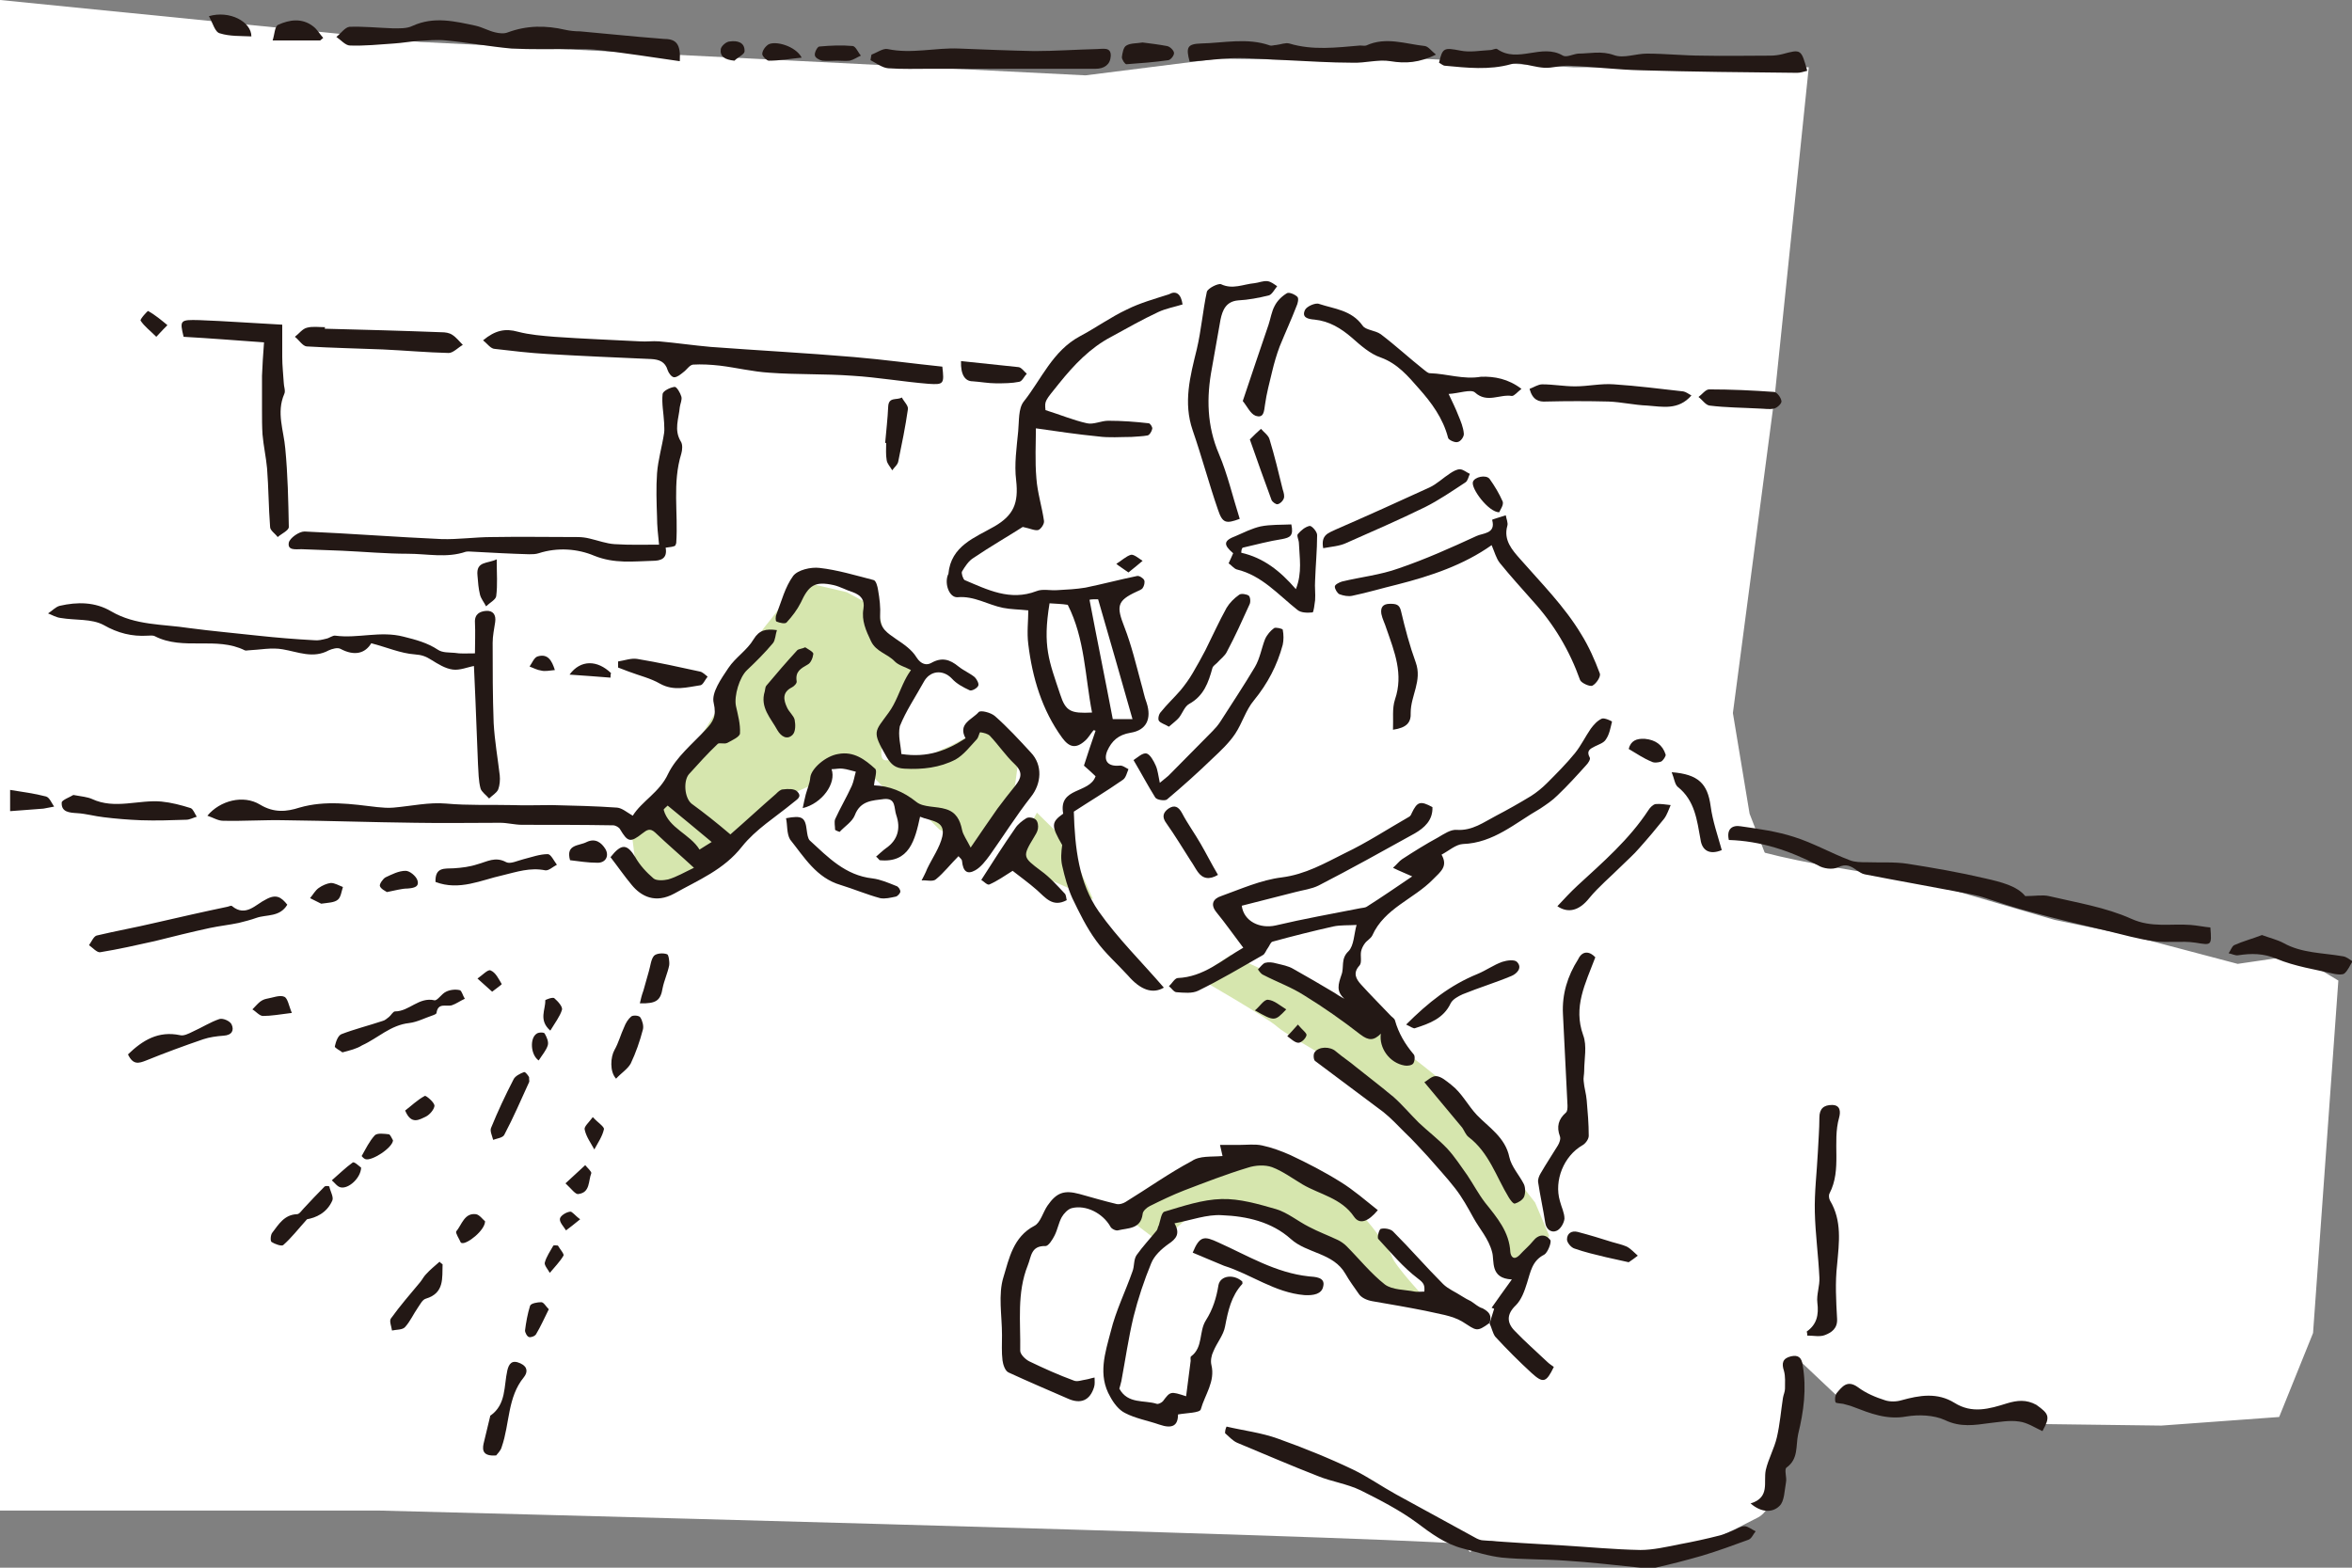 <svg version="1.1" id="レイヤー_1" xmlns="http://www.w3.org/2000/svg" x="0" y="0" viewBox="0 0 465 310" xml:space="preserve"><rect x="0" y="0" width="465" height="310" fill="#808080" stroke="none"/><style>.st0{fill:#fff}.st1{fill:#d6e6ae}.st2{fill:#231815}</style><path class="st0" d="M289.4 305.3c-21.6-1.7-214.6-6.6-214.6-6.6H0V0l83.2 8.3 131.4 6.6 26.2-3.3 29.5.4 10.8-.4 29.9 1.7h46.6L350.9 78l-8.3 63 3.3 19.9 11.6 29.9-11.5 81.3-40 26.5-15.4 8.3-1.2-1.6z"/><path class="st0" d="M168 175.9c3.3 1.7 10 0 11.6 0 1.7 0 6.7-3.3 6.7-3.3l5-6.6s-6.7-5.8-7.5-6.2c-.8-.4-7.5-2.1-7.5-2.1l-5-3.3-4-5s-4.3 0-6 1.7c-1.7 1.7-5.5 9.7-5.3 9 .3-.7 1.9 5.9 1.9 5.9l10.1 9.9zM178 154.3l-4.6-8.6s2.9-13 9.6-13 8.3.7 8.3.7 3.3 7.6 3.3 9.3-3.3 5-3.3 5l-13.3 6.6z"/><path class="st0" d="M221.2 157.6l-5.8-10.2 4.2-3-10-5-3.3-11.6v-6.6l-5-1.7s-8.3 0-8.3-1.7-6.7-3.3-5-5c1.7-1.7 13.3-10 13.3-10l3.3-6.6-1.7-11.6s5-8.3 6.7-10c1.7-1.7 15-11.6 20-13.3 5-1.7 13.3-1.7 13.3-1.7s28.3-1.7 38.3 16.6c10 18.3 5 10 6.7 11.6 1.7 1.7 3.3 6.6 3.3 6.6l2.7 5s4.4 13.7 5.8 15.1c1.5 1.5 16.4 14.7 16.4 23s11.6 11.6 11.6 11.6 11.6 10 11.6 14.9c0 5 39.9 10 39.9 10l27 7.9 15 3.1 21.2 5.6 11.6-1.7 8.3 5-5 69.7-6.7 16.6-23.3 1.7-23.3-.3-21.6-3-18.3-1.7-9.1-8.6s-.8 28.5-7.5 31.8c-6.7 3.3-13.3 8.3-34.9 6.6-21.6-1.7-32.7-4.4-40.5-9.7-7.8-5.3-19.4-11.9-21.1-11.9-1.7 0-8.3-3.3-8.3-3.3l-13.3-1.7-10-6.6h-8.3s-16.6 0-13.3-5c3.3-5 4.2-22.4 4.2-22.4l6.7-1.7s1.7-10 5-8.3c3.3 1.7 11.6 4.4 11.6 4.4l15 7.2s20 6.6 28.3 8.3c8.3 1.7 16.6 3.3 16.6 3.3l13.3 3.3s3.3-14.9 8.3-18.3l-5-10-11.4-16.9-10.3-6.4-3.3-4.1s-11.6-7.5-10-10.8c1.7-3.3 3.3-13.3 3.3-13.3l4.7-6.6-28 10-20-6.6-5.6-22zM114.5 199.3s-16.2 44.1-18.4 49.3-11.8 12.5-11.8 18.4-3.7 16.2.7 15.4c4.4-.7 9.6-5.1 9.6-5.1l9.6-17.7s6.2-29 9.6-33.8.7-26.5.7-26.5zM110.1 188.2l-24.3 12.5s-22.1 8.1-28.8 12.5c-6.6 4.4-19.9 8.8-19.2 12.5.7 3.7 4.4 8.1 4.4 8.1s9.3-3.4 23.6-8.8c14.3-5.5 17.7-6.6 26.5-14.7 8.9-8.1 17.8-22.1 17.8-22.1zM113 163.2c-4.4-.7-55.3 0-55.3 0s-31 1.5-33.9 1.5c-2.9 0-19.9 2.2-19.2 7.4.7 5.1-2.7 9.2 5.9 11 8.6 1.8 23.6-2.2 23.6-2.2s40.9-6 43.5-7.4c2.6-1.4 28-.7 18.4 2.9-9.6 3.7-27.3 6.6-25.1 10.3 2.2 3.7 3.7 5.9 11.8 2.9 8.1-2.9 5.9-.7 19.9-5.9 14-5.1 9.9 4.2 14-5.1 4.2-9.2-3.6-15.4-3.6-15.4z"/><path class="st1" d="M222.7 240.7l6.6 5 5-4.4s10.5-2.8 16-1.1c5.5 1.7 14.4 7.7 14.4 7.7l3.3 6.1 13.8 2.8s-6.1-6.6-6.6-8.3-6.6-9.9-10-12.1c-3.3-2.2-4.9-5.4-9.4-5.5-4.5-.1-6.6-3.3-12.2-1.1-5.4 2-20.9 10.9-20.9 10.9zM205 160.7l6.1 6 5 11.1-11.1-5-4.4-3.9zM243.2 188.8l-6.6 4.4s14.1 8.1 16 9.9c1.9 1.8 21.6 12.7 21.6 12.7s6.4 5.1 10 12.1c3.5 7 10.5 12.7 11.1 14.3.6 1.7 3 10.2 3.3 10.5.3.3 7.7-8.3 7.7-8.3l-2.8-6.6s-19.2-24.6-19.4-24.8c-.1-.3-13.3-10.5-14.9-11.6-1.7-1.1-9.4-5-9.4-5l-16.6-7.6zM180.7 132l-5-3.3-2.2-8.3-6.1-3.3-9.4-2.2s-4.5 6.3-6.6 8.8c-2.1 2.5-5 8.8-5 8.8l-2.2 3.9-4.4 7.2-10 15.4-5 5 1.1 8.8 5 2.2 10-5 9.4-9.9 5.5-2.8 5-2.2 5-4.4 6.1 2.2 4.4 4.4 5.5 2.8 3.9 3.9 6.6 3.9 6.1-7.7 2.2-4.4.6-4.4-3.3-5-3.9-2.2-6.1 3.3s-2.1.7-5.5 2.8c-3.4 2-5.3.2-6.1 0-.8-.2-2.9 1.3-1.7-3.9s5-9.9 5-9.9l1.1-4.5z"/><path class="st0" d="M253.1 56.9L239.9 58s-2.2 19.9-1.7 22.1c.6 2.2 5.5 16.6 5.5 16.6l2.8 11.6 1.7 7.2s-3.4 13.2-4.4 13.2c-1.1.1-8.8 11.6-8.8 11.6l-5.5 3.9-5 6.1-9.4 6.6s-5.5 5-3.9 6.1c1.7 1.1 5 14.9 5 14.9l7.7 13.8s1.4 3.1 3.9 3.3c2.4.2 8.8-1.7 8.8-1.7l6.6-4.4c-2.2-5-7.2-10.5-7.2-10.5l-6.6-15.4-2.8-4.4s15.5-9.6 16.6-11.6c1-2 9.7-15.8 8.3-18.2-1.4-2.4 5.5-12.7 5.5-12.7l12.7 1.7 26.5-9.9 1.1-6.1-6.1-7.2-8.3 4.4-10 5-8.3 1.1-7.2.6-5.4-11.8s-1.4-6.4-3.9-10.5-6-4.9-.6-9.9c5.5-5 5.6-16.6 5.6-16.6z"/><path class="st2" d="M233.8 60.2c-1.6.5-3.3.8-4.8 1.5-3.2 1.5-6.2 3.2-9.3 4.9-4.2 2.2-7.4 5.6-10.3 9.2-2.8 3.5-2.9 3.4-2.7 5.3 2.9.9 5.5 2 8.2 2.6 1.3.3 2.8-.5 4.2-.5 2.7 0 5.4.2 8 .5.3 0 .8.8.7 1.1-.1.5-.5 1.2-.9 1.3-1 .2-2.1.2-3.2.3-2.2 0-4.4.2-6.6-.1-4.1-.4-8.1-1-12.3-1.6 0 2.9-.2 6.4.1 9.9.2 2.8 1.1 5.6 1.5 8.4.1.6-.6 1.6-1.1 1.8-.7.2-1.6-.3-3.1-.6-2.8 1.8-6.3 3.8-9.7 6.1-1 .6-1.7 1.7-2.3 2.7-.2.3.2 1.5.5 1.7 4.5 1.9 9 4.2 14.2 2.2 1.2-.5 2.7-.1 4.1-.2 1.9-.1 3.8-.2 5.6-.5 3.4-.7 6.8-1.6 10.2-2.3.4-.1 1.2.4 1.4.8.2.4 0 1.2-.3 1.6-.2.3-.8.5-1.2.7-3.9 1.8-4 2.9-2.4 7 1.4 3.6 2.3 7.4 3.3 11.1.4 1.3.6 2.6 1.1 3.9 1 3.1 0 5.4-3.2 5.9-2.4.4-3.7 1.6-4.6 3.6-.8 2 .2 3.1 2.4 2.9.6-.1 1.2.4 1.8.7-.3.7-.5 1.7-1.1 2.1-3.3 2.3-6.8 4.4-9.7 6.3.2 7.2 1 14.1 4.9 19.7 3.8 5.4 8.6 10.1 12.9 15.1-2.2 1.3-4.6.5-7.1-2.4-2.1-2.3-4.5-4.4-6.3-6.9-1.9-2.6-3.3-5.5-4.7-8.4-.9-2-1.5-4.2-2-6.4-.3-1.3-.2-2.7 0-4.1-2.2-3.8-2.2-4.5.2-6.2-1-5.3 5.2-3.9 6.4-7.4-.6-.6-1.4-1.3-2.3-2.1.7-2.2 1.5-4.6 2.3-6.9-.1 0-.2-.1-.4-.1-.6.7-1 1.5-1.7 2.1-1.8 1.6-3.1 1.3-4.5-.6-4-5.5-5.9-11.9-6.7-18.5-.3-2.3 0-4.7 0-6.7-1.9-.2-3.5-.2-5-.5-3-.6-5.7-2.4-9-2.1-1.6.1-2.6-2.6-1.9-4.4 0-.1.1-.1.1-.2.5-5.6 5.3-7.2 9.1-9.4s4.8-4.6 4.3-9.1c-.4-3.2.1-6.5.4-9.7.2-2 0-4.5 1.1-5.9 3.5-4.4 5.7-10 11.1-12.9 3.2-1.7 6.1-3.8 9.3-5.3 2.6-1.3 5.5-2.1 8.3-3 1.4-.8 2.4-.1 2.7 2zm-26.3 59.1c-1.4 8.5-.1 11.4 2.1 18 1.1 3.4 2.1 3.8 6.3 3.6-1.4-7.2-1.4-14.6-4.8-21.3-1.2-.2-2.4-.2-3.6-.3zm7.9-.7c1.5 7.9 3.1 15.7 4.6 23.6h3.9c-2.3-8.1-4.5-15.8-6.8-23.7-.7 0-1.4 0-1.7.1zM273 204.4c-1.4 1.4-2.4 1.4-4 .2-3.6-2.8-7.3-5.4-11.2-7.8-2.5-1.6-5.3-2.6-8-4-.5-.2-.8-.7-1.1-1.1.5-.5.9-1.1 1.4-1.3.7-.2 1.5-.1 2.2.1 1.2.3 2.4.5 3.4 1.1 2.7 1.5 5.4 3.1 8.1 4.7.6.4 1.2.8 2 1.2-1.7-1.5-1.2-2.9-.6-4.7.6-1.5-.2-3.2 1.4-4.7 1.1-1.1 1.1-3.5 1.6-5.2-1.6.1-3.2 0-4.6.3-4 .9-8 1.9-12 3-.4.1-.6.8-.9 1.2-.4.5-.6 1.3-1.1 1.5-4.2 2.4-8.4 4.9-12.7 7-1.2.6-2.9.4-4.3.3-.5 0-1-.8-1.5-1.2.6-.5 1.1-1.5 1.7-1.6 5.2-.2 8.8-3.6 13-6-1.9-2.5-3.5-4.8-5.3-7-1.3-1.6-.6-2.7.9-3.2 3.9-1.4 7.9-3.2 12-3.7 4.7-.6 8.5-2.8 12.5-4.8 4.4-2.1 8.5-4.8 12.7-7.2.2-.1.4-.4.5-.7 1.1-2.3 1.7-2.5 4.1-1.2.1 2.6-1.6 4.1-3.5 5.2-6.3 3.5-12.6 7-19 10.3-1.4.7-3.1.9-4.6 1.3-3.5.9-7.1 1.8-10.6 2.7.4 3.1 3.6 4.6 6.7 3.9 5.5-1.3 11.1-2.3 16.7-3.4.5-.1 1-.1 1.3-.3 3-1.9 5.9-3.9 9-6-1.3-.6-2.4-1-3.8-1.7.8-.7 1.2-1.3 1.8-1.7 2.3-1.5 4.7-3 7.1-4.3 1.2-.7 2.5-1.6 3.7-1.5 3.1.2 5.3-1.5 7.8-2.8 2.3-1.2 4.6-2.5 6.9-3.9 1.1-.7 2.2-1.6 3.1-2.5 1.9-1.9 3.9-3.9 5.6-6 1.2-1.5 2-3.2 3.1-4.8.6-.8 1.3-1.6 2.2-2 .5-.2 2 .5 2 .6-.3 1.2-.5 2.5-1.2 3.5-.4.7-1.4 1-2.2 1.4-1 .5-1.7.9-1 2.2.2.3-.3 1.1-.7 1.5-1.8 2-3.7 4.1-5.7 6-1 1-2.2 1.8-3.4 2.6-4.9 2.8-9.2 6.8-15.3 7-1.4.1-2.7 1.3-4.2 2.1 1.3 2.3-.1 3.3-1.7 4.9-3.8 3.9-9.6 5.7-12 11.1-.3.6-1.1 1-1.5 1.6-.3.4-.6 1-.7 1.5-.2.9.2 2.2-.3 2.8-1.4 1.5-.7 2.7.3 3.8 1.9 2.1 3.9 4.1 5.9 6.2.3.3.7.5.8.9.7 2.5 2 4.7 3.7 6.7.3.3.2 1.4-.1 1.8-.3.4-1.2.5-1.7.4-3-.5-5.1-3.5-4.7-6.3zM144.4 165c3.1-2.7 6-5.4 9-8 .4-.4.9-.9 1.4-.9.9-.1 2.2-.2 2.8.4 1.1 1.1-.1 1.6-.9 2.3-3.4 2.8-7.3 5.2-10 8.6-3.6 4.6-8.6 6.6-13.4 9.3-3.7 2-6.5.6-8.4-1.7-1.5-1.8-2.8-3.7-4.2-5.5 2.2-2.8 3.3-2.6 4.9 0 .9 1.6 2.2 3 3.6 4.2.6.5 2 .4 2.9.2 1.7-.5 3.2-1.4 5.1-2.3-2.7-2.5-5.3-4.7-7.7-7-1-.9-1.6-.5-2.5.2-2.4 1.9-2.9 1.7-4.4-.8-.2-.4-.9-.8-1.4-.8-6-.1-12-.1-18-.1-1.4 0-2.9-.4-4.3-.4-5.6 0-11.2.1-16.8 0-8.6-.1-17.2-.4-25.7-.5-4.1-.1-8.2.2-12.3.1-1 0-1.9-.6-3.1-1 2.5-3 7.1-4.2 10.4-2.2 2.8 1.7 5.3 1.4 7.8.6 5.2-1.5 10.3-.7 15.4-.1 1 .1 2.1.2 3.2.1 3.5-.3 7-1.1 10.4-.8 4.4.4 8.7.2 13 .3 2.6.1 5.3 0 7.9 0 4.3.1 8.6.2 12.9.5 1 .1 1.9.9 3.1 1.6 1.8-2.9 5.3-4.6 7-8.3 1.6-3.3 4.8-5.9 7.4-8.7 1.5-1.6 2.2-2.7 1.6-5.3-.5-2 1.5-4.8 2.9-6.9 1.4-2.1 3.7-3.5 5-5.7 1.1-1.8 2.4-2.1 4.6-1.8-.3.9-.3 2-.8 2.6-1.6 1.9-3.3 3.6-5.1 5.3-1.5 1.4-2.6 5.1-2.2 7.1.4 1.8.9 3.6.8 5.4 0 .7-1.6 1.4-2.5 1.9-.6.3-1.6-.1-1.9.2-2 1.9-3.8 3.9-5.7 6-1.1 1.3-.9 4.6.5 5.8 2.6 1.9 5 3.8 7.7 6.1zm-3.7 1.5c-3.1-2.6-5.9-4.9-8.7-7.2-.3.3-.6.5-.8.8 1 3.7 5.2 4.8 7.1 7.9.8-.5 1.4-.9 2.4-1.5z"/><path class="st2" d="M178.2 149.1c5.2.8 9-.7 12.7-3.1-1.6-2.9 1.3-3.7 2.6-5.2.4-.4 2.4.1 3.2.8 2.5 2.2 4.8 4.7 7.1 7.2 2.4 2.5 2.1 6.2 0 8.8-2.9 3.7-5.4 7.7-8.1 11.5-.8 1.1-1.8 2.4-2.9 3-1.6.9-2.4.2-2.6-1.8 0-.4-.5-.7-.7-1-1.6 1.6-2.9 3.3-4.5 4.6-.6.5-1.9.1-2.8.2.4-.8.8-1.5 1.1-2.3 1-2.1 2.5-4.2 3-6.4.7-3.2-2.3-3-4.4-3.9-1 4.6-2.1 9.2-8 8.6-.2-.2-.4-.5-.7-.7.7-.6 1.3-1.2 2-1.7 2.3-1.6 2.9-3.9 2-6.5-.5-1.4 0-3.4-2.4-3.2-2.3.3-4.7.3-5.8 3.2-.5 1.3-2 2.2-3 3.3-.3-.1-.6-.2-.9-.4 0-.7-.2-1.5 0-2.1 1-2.2 2.3-4.4 3.3-6.6.4-.9.5-1.8.8-2.8-.9-.2-1.7-.5-2.6-.6-.7-.1-1.4.1-2.2.1 1 2.8-1.9 6.8-5.7 7.7.2-1 .4-1.9.6-2.7.3-1.1.8-2.2.9-3.4.2-1.7 3-4.2 5.5-4.6 3.1-.6 5.3 1.1 7.3 2.9.5.4-.1 2-.2 3.3 3 .1 5.8 1.2 8.4 3.3 1.4 1.1 3.9.8 5.8 1.4 2 .6 2.8 2.1 3.2 4.1.2 1 .9 1.9 1.7 3.5 2.1-3.1 3.7-5.4 5.3-7.7 1.1-1.5 2.3-3 3.5-4.5 1.2-1.5 1.6-2.7-.1-4.3-1.8-1.7-3.2-3.8-4.9-5.6-.4-.4-1.2-.6-1.9-.7-.2 0-.3 1-.7 1.4-1.3 1.4-2.6 3.1-4.2 4-3.1 1.6-6.5 2-10.1 1.8-1.8-.1-2.6-.8-3.5-2.3-3-5.2-2.4-4.9.4-8.8 1.4-1.9 2.1-4.2 3.2-6.4.4-.8.9-1.6 1.2-2-1.1-.6-2.4-.9-3.2-1.7-1.4-1.5-3.7-1.9-4.7-4s-1.9-4.1-1.5-6.4c.3-1.8-.5-2.7-2.1-3.3-1.3-.4-2.5-1.1-3.8-1.4-3.7-.8-4.9 0-6.5 3.5-.7 1.4-1.7 2.7-2.8 3.9-.3.3-1.3.1-2-.2-.2-.1-.2-1 0-1.4 1-2.6 1.7-5.4 3.3-7.6.9-1.2 3.5-1.8 5.2-1.6 3.6.4 7.2 1.5 10.7 2.4.5.1.8 1.3.9 2 .3 1.7.5 3.4.4 5.1-.1 2.5 1.5 3.4 3.2 4.6 1.5 1 3.1 2.1 4 3.6.9 1.4 2 1.6 2.9 1.1 2.1-1.2 3.7-.7 5.4.7 1 .8 2.2 1.3 3.2 2.1.4.4.9 1.3.7 1.7-.2.5-1.3 1.1-1.7.9-1.3-.6-2.6-1.3-3.5-2.3-1.8-1.9-4.4-1.6-5.6.7-1.6 2.9-3.5 5.7-4.7 8.7-.4 1.9.2 3.8.3 5.5zM294.5 261.6c-2.6 1.9-2.6 1.5-5.3-.2-2.1-1.3-4.9-1.6-7.4-2.2-3.5-.7-7-1.3-10.5-1.9-1.1-.2-2.2-.7-2.7-1.5-.9-1.3-1.8-2.5-2.6-3.9-2.4-4.2-7.6-4-10.8-6.9-3.8-3.4-8.7-4.5-13.6-4.7-3-.2-6.1 1-9.4 1.6 1.2 2.1.3 3.1-1.2 4.1-1.4 1-2.8 2.3-3.4 3.8-1.4 3.4-2.6 7-3.5 10.6-1 4.2-1.6 8.4-2.4 12.7-.1.5-.3 1.1-.4 1.5 1.7 3.1 4.9 2.2 7.4 3 .3.1.9-.2 1.2-.5 1.5-2 1.5-2 4.6-1 .3-2.4.6-4.7.9-7 0-.3-.1-.8.1-.9 2.4-1.8 1.5-4.9 2.9-7.1 1.4-2.2 2.1-4.5 2.5-7 .4-1.9 3-2.2 4.7-.7 0 .2.1.4 0 .5-2.2 2.4-2.8 5.3-3.4 8.4-.3 1.7-1.6 3.2-2.3 4.9-.4.8-.6 1.9-.4 2.7.8 3.3-1.3 5.9-2.1 8.8-.2.7-2.9.7-4.5 1 0 2.2-1.1 2.9-3.7 2-2.3-.8-4.7-1.2-6.8-2.3-1.2-.6-2.2-1.9-2.9-3.2-2.5-4.3-1-8.7.1-12.9 1-4.1 2.9-7.9 4.3-11.9.4-1 .2-2.3.8-3.2 1.2-1.7 2.7-3.3 4-4.9.2-.3.2-.7.4-1 .3-.9.5-2.5 1.1-2.7 3.7-1.1 7.5-2.4 11.3-2.5 3.6-.1 7.3 1 10.8 2 2.3.7 4.3 2.4 6.5 3.5 1.9 1 3.8 1.7 5.7 2.6.6.3 1.2.7 1.7 1.2 2.5 2.5 4.8 5.4 7.6 7.6 1.5 1.1 3.9 1 5.9 1.4.5.1 1.1 0 1.9 0 .1-1.3-.1-1.7-1.3-2.6-2.9-2.2-5.3-5.1-7.8-7.8-.3-.3.2-2 .5-2 .7-.2 1.9 0 2.4.5 3.4 3.4 6.5 7 9.9 10.4 1 1 2.5 1.6 3.7 2.4.6.4 1.2.7 1.8 1 .8.5 1.5 1.2 2.3 1.4 1.3.7 1.9 1.4 1.4 2.9z"/><path class="st2" d="M241.7 228.6c-.1-.6-.3-1.2-.5-2.2h3.8c1.5 0 3.1-.2 4.5.1 1.9.4 3.8 1.1 5.6 1.9 3.4 1.6 6.7 3.3 9.9 5.3 2.6 1.6 5 3.7 7.4 5.6-1.9 2.3-3.6 2.9-4.7 1.3-2.5-3.7-6.8-4.4-10.2-6.4-2-1.2-3.9-2.6-6-3.4-1.4-.5-3.3-.4-4.8.1-4.3 1.3-8.4 2.9-12.6 4.5-2.3.9-4.6 2-6.8 3.1-.6.3-1.4 1-1.4 1.6-.4 3-2.9 2.7-4.9 3.2-.4.1-1.3-.3-1.5-.8-1.5-2.6-4.8-4.3-7.6-3.6-.8.2-1.6 1.1-2 1.8-.6 1.1-.8 2.4-1.4 3.6-.4.8-1.2 2.1-1.8 2.1-2.9-.1-2.8 2.1-3.5 3.8-2.2 5.5-1.4 11.2-1.5 16.9 0 .7 1 1.7 1.8 2.1 2.9 1.4 5.8 2.7 8.8 3.8.7.3 1.6-.1 2.4-.2.6-.1 1.1-.3 1.7-.4 0 .6.1 1.3-.1 1.9-.8 2.6-2.6 3.4-5.1 2.3-3.9-1.7-7.9-3.4-11.8-5.2-.7-.3-1.1-1.6-1.2-2.4-.2-1.6-.1-3.3-.1-5 0-3.9-.8-8 .3-11.5 1.1-3.6 1.9-7.9 6.1-10.1 1.2-.6 1.7-2.7 2.6-4 1.8-2.6 3.3-3.1 6.3-2.3 2.5.7 4.9 1.4 7.4 2 .5.1 1.2-.1 1.7-.4 4.4-2.7 8.6-5.7 13.1-8.1 1.6-1.1 3.8-.8 6.1-1zM93.9 129.2c0-2 .1-4.1 0-6.1-.1-1.7 1-2.2 2.2-2.3 1.4-.1 2 .8 1.8 2.2-.2 1.4-.5 2.7-.5 4.1 0 5.3 0 10.6.2 15.9.2 3.5.8 6.9 1.2 10.3.1.9 0 2-.3 2.8-.3.7-1.2 1.2-1.8 1.8-.6-.7-1.5-1.3-1.7-2-.4-1.5-.4-3.2-.5-4.8-.2-4.2-.3-8.4-.5-12.6-.1-2.3-.2-4.7-.3-6.8-1.2.2-2.8.9-4.2.7-1.5-.2-2.9-1.1-4.2-1.9-1.1-.7-1.9-1-3.3-1.1-2.8-.2-5.5-1.4-8.6-2.2-1.2 2-3.3 2.6-6.1 1.1-.6-.3-1.6 0-2.3.3-3.1 1.7-6.1.3-9.1-.2-2.2-.4-4.5.1-6.8.2-.2 0-.5.1-.7 0-5.6-2.8-12.2.1-17.8-2.8-.4-.2-1-.1-1.4-.1-3.1.2-5.9-.5-8.7-2.1-2.4-1.3-5.6-.9-8.5-1.4-.9-.1-1.7-.6-2.5-.9.8-.5 1.5-1.3 2.3-1.5 3.5-.8 7-.8 10.2 1.1 4.8 2.8 10.2 2.5 15.4 3.3 4.5.6 9.1 1 13.6 1.5 3.7.4 7.4.7 11.1.9.8.1 1.6-.1 2.4-.3.6-.1 1.3-.7 1.8-.6 4.5.6 8.9-1 13.5.2 2.4.6 4.7 1.2 6.8 2.6.9.6 2.2.5 3.3.6 1.1.2 2.3.1 4 .1zM242.5 282.1c3.4.8 6.9 1.2 10.2 2.4 5 1.8 10 3.8 14.8 6.1 2.9 1.4 5.6 3.3 8.5 4.9l15.9 8.7c.4.2.9.4 1.4.4 5.2.4 10.4.7 15.6 1 5.1.3 10.2.8 15.4.9 2.5 0 5.1-.6 7.6-1.1 2.7-.5 5.5-1.1 8.2-1.8.8-.2 1.6-.6 2.4-.9.8-.3 1.6-.9 2.4-.9.7 0 1.5.7 2.2 1-.5.6-.8 1.5-1.5 1.7-3 1.1-6 2.2-9 3.1-3.1.9-6.2 1.7-9.3 2.4-1 .2-2 .1-3 0-5-.5-9.9-1.1-14.9-1.4-4.2-.3-8.4-.2-12.5-.6-2.6-.3-5.1-1.1-7.7-1.8-3.5-.9-6.3-3-9.1-5.1-3.4-2.5-7.3-4.5-11.1-6.4-2.7-1.3-5.7-1.7-8.4-2.8-5.4-2.1-10.7-4.4-16-6.6-.9-.4-1.6-1.2-2.4-1.9 0-.5.1-.9.3-1.3zM131.6 108.3c.4 2.2-1 2.6-2.6 2.6-3.8.1-7.5.6-11.5-1-3.3-1.4-7.3-1.7-11-.5-.6.2-1.3.2-1.9.2-3.7-.1-7.3-.3-11-.5-.5 0-1-.1-1.5 0-3.8 1.3-7.6.4-11.5.4-4.3 0-8.6-.4-13-.6-2.7-.1-5.3-.2-8-.3-1.1 0-2.8.3-2.5-1.3.2-.9 2-2.2 3.1-2.2 9.1.4 18.1 1.1 27.1 1.5 3.3.1 6.6-.4 10-.4 5.6-.1 11.2 0 16.9 0 .8 0 1.6.1 2.4.3 1.7.4 3.3 1 4.9 1.1 3 .2 6 .1 8.8.1-.2-1.9-.4-3.7-.4-5.5-.1-2.9-.2-5.8 0-8.6.2-2.7 1-5.3 1.4-8 .1-.6 0-1.3 0-2-.1-1.9-.5-3.8-.3-5.7.1-.6 1.5-1.3 2.4-1.4.4 0 1.1 1.2 1.3 1.9.2.6-.2 1.4-.3 2.1-.2 2.3-1.2 4.5.2 6.8.4.6.3 1.7.1 2.4-1.8 5.8-.6 11.7-1 17.6 0 .2-.1.3-.2.6-.3.2-1 .3-1.9.4zM95.5 67.3c2.4-2 4.4-2.4 6.9-1.7 2.3.6 4.8.8 7.2 1 5.6.4 11.3.6 16.9.9 1.3.1 2.5-.1 3.8 0 3.4.3 6.8.8 10.2 1.1 9.4.7 18.9 1.2 28.3 2 5.9.5 11.7 1.3 17.5 1.9.4 3.4.3 3.6-2.7 3.4-5-.4-10.1-1.3-15.1-1.6-5.5-.4-11-.2-16.4-.6-3.3-.2-6.5-1-9.8-1.4-1.8-.2-3.6-.3-5.3-.2-.7.1-1.2 1-1.9 1.5-.5.4-1.2 1-1.8 1-.5 0-1.1-.8-1.3-1.4-.5-1.7-1.7-2.1-3.2-2.2-6.9-.3-13.8-.6-20.6-1-3.5-.2-6.9-.6-10.3-1-.9 0-1.5-1-2.4-1.7zM294.5 261.7c.3-1 .6-1.9.9-2.9-.2-.1-.3-.1-.5-.2 1.2-1.7 2.4-3.4 4-5.6-4.4-.2-3.4-3.7-3.9-5.4-.7-2.7-2.5-4.6-3.7-6.8-1.1-2-2.2-4-3.6-5.8-1.7-2.2-3.6-4.2-5.4-6.3-1.5-1.6-3-3.3-4.6-4.8-1.4-1.4-2.7-2.8-4.2-4-4.5-3.4-9-6.7-13.5-10.1-.3-.2-.4-1.3-.1-1.7.8-1.2 3.1-1.2 4.2-.2 1.3 1.1 2.7 2 4 3.1 2.5 2 5 3.9 7.4 5.9 1.8 1.6 3.3 3.4 5 5.1 1.8 1.7 3.9 3.3 5.6 5.1 1.5 1.6 2.7 3.5 4 5.3 1.2 1.8 2.2 3.7 3.5 5.4 2.4 3 4.8 5.8 5 9.8.1.9.7 1.7 1.8.6.9-1 1.9-1.8 2.7-2.8 1.1-1.4 2.5-1.4 3.4-.2.3.4-.5 2.5-1.2 2.9-2.4 1.2-2.7 3.4-3.4 5.6-.5 1.6-1.1 3.3-2.2 4.4-1.9 1.8-1.8 3.5-.2 5.1 2 2.1 4.3 4.1 6.4 6.1.4.4.9.7 1.3 1-1.5 3.1-2.1 3.3-4.4 1.2-2.5-2.3-4.9-4.7-7.2-7.2-.5-.7-.7-1.8-1.1-2.6 0-.1 0 0 0 0zM341.8 166.1c-.5-2.2.7-3 2.4-2.7 3.5.5 7.1 1 10.5 2.1 3.8 1.2 7.3 3.2 11 4.6 1 .4 2.2.4 3.3.4 2.7.1 5.5-.1 8.1.3 5.1.8 10.3 1.7 15.4 2.9 3.1.7 6.3 1.5 7.9 3.5 1.9 0 3.4-.3 4.7 0 5.5 1.3 11.2 2.2 16.3 4.5 4 1.8 7.8.9 11.7 1.2 1.3.1 2.7.4 3.9.5.3 3.7.2 3.5-3 3-2.7-.4-5.5.1-8.2-.3-3.1-.4-6.1-1.3-9.1-2-5.1-1.2-10.2-2.4-15.3-3.8-3.2-.8-6.3-1.9-9.4-2.9-1-.3-2-.5-3-.7-6.8-1.3-13.6-2.5-20.3-3.8-.6-.1-1.1-.5-1.6-.8-1.1-.8-2.1-1.4-3.7-.6-1.1.5-2.9.3-4-.4-5.6-2.9-11.3-4.8-17.6-5zM134.4 12.1c-5.5-.8-10.7-1.6-15.9-2.2-1.7-.2-3.5-.2-5.3-.2-4 0-8.1.1-12.1-.1-4.4-.4-8.6-1.2-12.9-1.6-1.8-.2-3.6 0-5.5.1-1.6.1-3.2.4-4.8.5-2.9.2-5.8.5-8.7.4-.9 0-1.8-1.1-2.7-1.7.9-.7 1.7-1.9 2.6-2 2.8-.1 5.6.2 8.5.3 1.3 0 2.8.1 4-.5 4.2-1.9 8.3-.9 12.5 0 1.3.3 2.5 1 3.8 1.3.8.2 1.8.3 2.5 0 3.8-1.4 7.5-1.4 11.4-.5.9.2 1.9.3 2.9.3 3.9.4 7.8.7 11.8 1.1 1.6.1 3.2.3 4.8.4 2.4 0 3.3 1 3.1 4.4zM294.9 107.8c-5.5 3.9-12 6.1-18.7 7.8-2.9.7-5.9 1.6-8.8 2.2-.8.2-1.8 0-2.6-.3-.4-.2-.9-1-.9-1.5 0-.4.8-.8 1.4-1 3.7-.9 7.6-1.3 11.2-2.6 5.3-1.8 10.4-4.1 15.4-6.4 1.2-.6 3.9-.4 3.1-3.2 0-.1 1.8-.6 2.7-.9.1.7.5 1.5.3 2.1-.8 2.8 1 4.8 2.5 6.5 4.2 4.8 8.8 9.4 12.1 14.9 1.5 2.4 2.7 5.1 3.7 7.8.2.6-.7 2-1.5 2.4-.5.2-2.1-.5-2.4-1.1-2.1-5.9-5.2-11.1-9.4-15.7-2.2-2.5-4.4-4.9-6.5-7.5-.7-.9-1-2.1-1.6-3.5zM357.3 14c-.8.2-1.4.4-2 .4-10.3-.1-20.5-.2-30.8-.5-4.7-.1-9.4-.7-14.2-.9-1.7-.1-3.4.5-5 .4-1.6-.1-3.1-.6-4.7-.8-.6-.1-1.3-.1-1.9.1-4.3 1.2-8.7.7-13 .3-.4 0-.8-.4-1.2-.6.7-3 1-3 4.2-2.4 1.9.4 3.9 0 5.9-.1.5 0 1.1-.4 1.4-.2 4.1 2.9 8.8-1.2 13 1.3.7.4 2-.3 3-.4 2.3 0 4.6-.6 7.1.3 1.9.7 4.3-.3 6.5-.3 3.6 0 7.3.4 10.9.4 4.5.1 9 0 13.5 0 .8 0 1.6-.1 2.4-.3 3.7-1 3.7-1 4.9 3.3zM315.4 189.3c-2 5.3-4.4 9.8-2.4 15.4.8 2.1.2 4.7.2 7.1 0 .7-.2 1.4-.1 2 .1 1.3.5 2.5.6 3.8.2 2.3.4 4.6.4 7 0 .7-.7 1.6-1.3 1.9-3.6 2.1-5.6 6.9-4.4 11 .3 1.2.9 2.3.9 3.5-.1.9-.8 2.1-1.6 2.4-.9.4-2-.2-2.2-1.6-.4-2.7-1-5.3-1.4-8-.1-.6.2-1.3.5-1.8 1.1-1.9 2.3-3.7 3.4-5.5.3-.5.6-1.3.4-1.8-.7-1.9-.3-3.4 1.2-4.7.3-.3.3-.9.3-1.4-.3-6.1-.6-12.1-.9-18.1-.2-3.9.9-7.5 3-10.8.9-1.9 2.4-1.5 3.4-.4zM36.3 66.6c-.8-3.3-.7-3.4 3.1-3.3 5.3.2 10.6.6 16.4.9v6.4c0 1.7.2 3.4.3 5.1 0 .7.4 1.6.1 2.2-1.6 3.7-.1 7.2.2 10.8.5 5.2.6 10.3.7 15.5 0 .7-1.4 1.3-2.2 2-.5-.7-1.5-1.3-1.5-2-.3-3.9-.3-7.8-.6-11.6-.2-2.2-.7-4.4-.9-6.7-.1-1.6-.1-3.1-.1-4.7v-6.9c.1-2.1.2-4.2.4-6.6-5.6-.4-10.6-.8-15.9-1.1zM245.1 102.6c-2.7 1-3.4.9-4.3-1.8-1.8-5.2-3.2-10.5-5-15.7-1.9-5.5-.5-10.7.8-16 .9-3.8 1.2-7.7 2-11.4.2-.7 2.2-1.7 2.8-1.5 2.3 1.1 4.4 0 6.6-.2.9-.1 1.7-.5 2.6-.4.7.1 1.3.6 1.9 1-.5.6-1 1.6-1.6 1.8-2 .5-4.1.9-6.1 1-2.4.2-3.1 1.9-3.5 3.8-.6 3.2-1.1 6.4-1.7 9.6-1.1 5.8-1 11.4 1.4 17 1.7 4 2.7 8.4 4.1 12.8zM300.8 76.9c-.8.6-1.4 1.4-1.9 1.4-2.4-.4-4.9 1.5-7.3-.7-.8-.7-3.2.2-5.2.3.8 1.7 1.4 2.9 1.9 4.2.5 1.2 1 2.4 1.1 3.6.1.6-.6 1.6-1.2 1.7-.5.2-1.8-.4-1.9-.8-1-3.9-3.3-7-5.8-9.8-2.1-2.4-4.2-4.9-7.5-6.1-2.1-.7-4-2.4-5.7-3.9-2.2-1.9-4.5-3.3-7.4-3.6-1.3-.1-2.6-.4-1.9-1.9.3-.7 2.1-1.5 2.8-1.2 3 1 6.4 1.2 8.6 4.3.6.9 2.5.9 3.6 1.7 2.9 2.2 5.6 4.7 8.5 7 .4.3.8.7 1.2.7 3.4.1 6.6 1.3 10.1.7 2.6-.1 5.4.4 8 2.4zM224.1 150.3c.8-.5 1.8-1.5 2.6-1.3.7.2 1.4 1.5 1.8 2.4.4.9.5 2 .8 3.4.7-.6 1.2-1 1.7-1.4 2.9-2.9 5.8-5.9 8.7-8.8.6-.6 1.1-1.2 1.5-1.8 2.3-3.6 4.7-7.2 6.9-10.9 1-1.7 1.3-3.7 2-5.5.4-.9 1.1-1.7 1.8-2.2.3-.2 1.6.1 1.7.3.2 1 .2 2.1 0 3-1.1 4.1-3 7.7-5.7 11-1.6 1.9-2.3 4.5-3.7 6.6-1.2 1.8-2.9 3.4-4.5 4.9-2.9 2.8-5.9 5.5-9 8.1-.4.3-2 .1-2.3-.4-1.5-2.4-2.7-4.7-4.3-7.4zM357.2 263.3c2-1.4 2.4-3.3 2.1-5.7-.2-1.6.5-3.3.4-5-.2-4.3-.8-8.6-.9-12.9-.1-3.9.4-7.9.6-11.9.1-2.3.3-4.5.3-6.8 0-1.8.9-2.5 2.5-2.5 1.7 0 1.7 1.4 1.4 2.5-1.4 4.9.6 10.2-1.9 15-.2.4-.1 1 .1 1.4 2.4 4 1.8 8.3 1.4 12.7-.4 3.5-.2 7.1 0 10.7.1 1.9-1.1 2.7-2.4 3.2-1 .4-2.3.1-3.5.1 0-.3 0-.5-.1-.8zM172.3 10.8c1.1-.4 2.3-1.3 3.2-1.1 4.7 1 9.4-.3 14.1-.1 5 .2 10 .4 14.9.5 4.1 0 8.3-.3 12.4-.4 1.1 0 2.8-.5 2.7 1.4-.1 1.7-1.3 2.5-3 2.5H184c-2.8 0-5.6.1-8.4-.1-1.2-.1-2.3-1-3.5-1.6.1-.5.1-.8.2-1.1zM235.2 12.2c-.8-2.9-.4-3.5 2.2-3.6 4.6-.1 9.2-1.2 13.7.4.3.1.8-.1 1.2-.1.9-.1 1.8-.5 2.6-.3 4.6 1.4 9.3.8 14 .4.4 0 .9.1 1.2 0 3.9-1.8 7.8-.3 11.6.1.7.1 1.3 1 2.2 1.7-3.3 1.6-6 1.8-9 1.3-2.4-.4-5 .4-7.5.3-4.4 0-8.7-.3-13.1-.5-3.5-.1-7-.5-10.5-.4-2.8.1-5.7.5-8.6.7zM245.4 109.3c4.4 1 7.7 3.6 10.8 7.2 1.3-3.3.7-6.3.6-9.1 0-.6-.5-1.5-.2-1.8.6-.7 1.4-1.4 2.3-1.6.4-.1 1.5 1.1 1.5 1.8 0 3-.3 6-.4 9-.1 1.3.1 2.6 0 3.9-.1.8-.3 2.4-.5 2.4-1 .1-2.3.1-3-.5-3.8-3-7-6.8-12-8-.6-.2-1.1-.9-1.6-1.2.4-.9.7-1.5.9-2-2-1.7-1.9-2.5.5-3.4 1.6-.7 3.2-1.5 4.9-1.9 2-.4 4.1-.3 6.1-.4.5 2.3-.3 2.6-1.8 2.9-2.6.4-5.2 1.1-7.8 1.7-.2.1-.3.6-.3 1zM403.8 283c-1.5-.7-3-1.7-4.6-1.9-1.9-.3-3.9.1-5.8.3-3 .4-5.8.9-8.9-.6-2.2-1-5.2-1.1-7.6-.7-3.9.7-7.1-.6-10.5-1.9-.7-.3-1.4-.4-2-.6-.5-.1-1.4-.1-1.5-.3-.2-.5-.1-1.4.2-1.8 1.1-1.3 2.1-2.7 4.2-1.2 1.6 1.2 3.5 2 5.4 2.6.9.3 2.2.3 3.2 0 3.6-1 7.1-1.6 10.5.5 3.5 2.2 6.9 1.2 10.4.1 2-.6 3.8-.8 5.8.3 2.5 1.8 2.8 2.3 1.2 5.2zM56.8 178.9c-1.5 2.5-4.1 1.9-6.1 2.6-1.1.4-2.3.7-3.5 1-1.9.4-3.8.6-5.7 1-3.7.8-7.3 1.7-10.9 2.6-3.6.8-7.1 1.6-10.8 2.2-.6.1-1.5-.9-2.2-1.4.5-.7.9-1.7 1.5-1.9 3.8-.9 7.7-1.6 11.5-2.5 4.8-1.1 9.6-2.2 14.4-3.2.3-.1.8-.3.9-.1 2.7 2.2 4.7-.4 6.6-1.3 2.1-1.2 3.1-.5 4.3 1zM346.1 297.3c3.9-1.2 2.5-4.2 3-6.6.5-2.2 1.7-4.3 2.2-6.5.6-2.6.8-5.2 1.2-7.8.1-.6.4-1.2.4-1.8 0-1.2.1-2.4-.2-3.5-.5-1.5-.3-2.5 1.4-2.9 1.4-.3 2.1.2 2.3 1.8.8 4.6.2 9.1-.9 13.6-.5 2.3.1 4.9-2.3 6.6-.5.4.1 2-.1 2.9-.3 1.6-.3 3.8-1.3 4.7-1.3 1.3-3.5 1.4-5.7-.5zM64.2 65c7.7.2 15.4.4 23.1.7.7 0 1.5.1 2.1.5.8.5 1.4 1.3 2.1 2-.9.5-1.9 1.6-2.8 1.6-4.3-.1-8.7-.5-13-.7-5-.2-10.1-.3-15.1-.6-.8-.1-1.5-1.3-2.3-1.9.8-.6 1.5-1.6 2.4-1.8 1.1-.3 2.4-.1 3.6-.1-.1.1-.1.2-.1.3zM281.6 214c.6-.3 1.5-1.3 2.4-1.2 1 .1 2 1 2.9 1.7 2.1 1.6 3.3 4.1 5.1 6 2.3 2.4 5.6 4.4 6.4 8.3.4 1.9 2 3.6 2.9 5.4.3.7.3 1.8 0 2.5-.3.6-1.1 1.1-1.8 1.3-.3.1-.9-.7-1.2-1.2-2.5-4.1-3.9-8.9-8-12-.5-.4-.8-1.2-1.2-1.8-2.3-2.8-4.7-5.6-7.5-9z"/><path class="st2" d="M231.1 143.7c-.8-.5-1.7-.7-2-1.2-.2-.4 0-1.3.4-1.7 1.2-1.5 2.6-2.8 3.9-4.3.9-1.1 1.7-2.2 2.4-3.4.9-1.5 1.7-3 2.5-4.5 1.4-2.8 2.7-5.7 4.2-8.4.6-1 1.5-1.9 2.5-2.6.4-.3 1.5-.1 1.9.2.3.3.4 1.3.1 1.8-1.4 3.1-2.8 6.2-4.4 9.2-.4.9-1.3 1.5-2 2.3-.3.3-.8.6-.9 1-.8 2.9-1.7 5.5-4.6 7.1-.9.5-1.3 1.8-2 2.7-.4.5-1.2 1.1-2 1.8zM261.6 108.4c-.5-2.7 1.1-3 2.5-3.7 6.2-2.7 12.4-5.5 18.5-8.3 1.5-.7 2.7-1.9 4.1-2.8.6-.4 1.3-.8 1.9-.8.7 0 1.3.6 2 .9-.3.6-.4 1.4-.9 1.7-2.6 1.7-5.2 3.5-8 4.9-5.1 2.5-10.4 4.8-15.6 7.1-1.3.6-2.9.7-4.5 1zM302.4 76.9c.8-.3 1.7-.9 2.5-.9 2.2 0 4.3.4 6.5.4 2.6 0 5.1-.6 7.7-.4 4.6.3 9.2.9 13.7 1.4.5.1.9.4 1.6.8-2.6 3-5.8 2.2-8.7 2-2.6-.1-5.1-.7-7.7-.8-4.1-.1-8.2-.1-12.3 0-1.5.1-2.7-.3-3.3-2.5zM210.9 178c-2.8 1.5-4.2-.5-5.9-2-1.6-1.4-3.4-2.7-4.8-3.8-1.6 1-3 2-4.6 2.7-.4.2-1.2-.7-1.6-.9 2.3-3.6 4.4-6.9 6.7-10.2.5-.8 1.4-1.5 2.2-2 .5-.3 1.5-.1 1.9.3.4.4.5 1.2.4 1.8-.1.6-.5 1.2-.8 1.7-2.3 3.8-2.2 3.9 1.4 6.6 1.8 1.3 3.3 3 4.8 4.6.2.4.2.9.3 1.2zM235.8 247.7c1.4-3.4 2.3-3.3 5.1-2 5.8 2.6 11.3 6 17.9 6.7 1.1.1 3.3.1 2.8 2-.3 1.5-1.9 1.8-3.7 1.7-5.9-.5-10.5-4.1-15.9-5.8-2-.8-4-1.7-6.2-2.6zM307.9 179.2c1.3-1.4 2.6-2.8 4-4.1 5-4.6 10.2-9.1 14-14.9.3-.5.9-1.1 1.4-1.2 1-.1 2 .1 3 .2-.4.9-.7 1.9-1.3 2.7-1.6 2-3.2 3.9-4.9 5.8-1.1 1.3-2.4 2.4-3.6 3.6-2.1 2.1-4.4 4-6.3 6.3-1.9 2.4-4.1 3.1-6.3 1.6zM245.7 79.3c1.8-5.3 3.4-10.2 5.1-15.1.4-1.2.6-2.6 1.2-3.7.5-1 1.4-1.9 2.4-2.5.4-.3 1.6.2 2.1.7.3.3.1 1.3-.2 1.9-1 2.6-2.2 5.2-3.3 7.9-.6 1.6-1.1 3.3-1.5 5-.5 2.1-1.1 4.3-1.4 6.5-.2 1.3-.2 2.8-1.9 2.2-1-.4-1.6-1.8-2.5-2.9zM275.4 144.3c.1-2.2-.2-4.2.4-6 1.7-5-.1-9.4-1.7-14-.3-1-.8-1.9-1-2.9-.2-1.3.3-2 1.7-2 1.2 0 1.9.1 2.2 1.5.8 3.4 1.7 6.8 2.9 10.1 1.3 3.6-1 6.6-1 9.9.1 2-.8 3-3.5 3.4zM155.4 161.8c3.2-.6 3.8-.2 4.1 2.4.1.7.2 1.6.6 2 3.6 3.3 7 6.9 12.4 7.5 1.6.2 3.2.9 4.7 1.5.4.1.8.7.8 1.1 0 .3-.5.9-.9 1-1 .2-2.1.5-3.1.3-2.6-.7-5.2-1.8-7.8-2.6-4.8-1.4-7.2-5.5-10-9-.7-1.2-.5-2.9-.8-4.2zM14.5 157.2c1.7.3 2.8.4 3.7.8 4.5 2.1 9.2.1 13.7.5 2 .2 3.9.7 5.8 1.3.5.2.8 1.1 1.2 1.7-.7.2-1.4.6-2.1.6-3 .1-5.9.2-8.9.1-2.5-.1-5-.3-7.4-.6-1.8-.2-3.5-.7-5.2-.8-1.6-.1-3.2-.2-3.1-2.1 0-.5 1.7-1.1 2.3-1.5zM447.2 184.9c1.6.6 3 .9 4.3 1.6 3.6 2 7.7 1.9 11.7 2.6.7.1 1.3.6 1.9 1-.5.8-.9 1.8-1.6 2.4-.4.3-1.3.2-1.9.1-3.9-.9-7.9-1.5-11.5-3-2.6-1.1-5-1.1-7.6-.7-.6.1-1.3-.3-1.9-.4.4-.5.6-1.3 1.1-1.6 1.8-.8 3.7-1.3 5.5-2zM67.7 208.1c-.5-.4-1.6-.9-1.5-1.2.2-.9.6-2.1 1.3-2.4 2.6-1 5.4-1.7 8.1-2.6.5-.1.9-.5 1.3-.8.4-.3.8-1.1 1.2-1.1 2.8 0 4.7-2.9 7.8-2.2.6.1 1.4-1.3 2.3-1.7.8-.4 1.9-.5 2.7-.3.4.1.6 1.1 1 1.7-.9.4-1.7 1-2.6 1.3-1.1.3-2.7-.6-3 1.5 0 .2-.5.4-.8.5-1.5.5-3 1.3-4.6 1.5-3.7.4-6.2 3-9.3 4.4-1.1.7-2.4 1-3.9 1.4zM159.2 128c.6.4 1.6.9 1.6 1.3-.1.8-.5 1.8-1.1 2.1-1.4.8-2.5 1.4-2.2 3.3.1.4-.5 1-.9 1.2-2 1-1.7 2.5-1 4 .4.9 1.3 1.6 1.5 2.4.2 1 .2 2.4-.4 3-1.1 1.1-2.3.3-3-.9-1.3-2.4-3.5-4.5-2.5-7.7.1-.4.1-.9.3-1.1 2-2.4 4-4.7 6.1-7 .3-.3 1-.3 1.6-.6zM278 202.6c4.4-4.4 8.7-7.8 14.1-10 1.7-.7 3.2-1.8 4.9-2.4.9-.3 2.4-.5 2.9 0 1.2 1.2-.1 2.4-1.1 2.8-3.1 1.3-6.4 2.3-9.6 3.6-.9.4-2 1-2.4 1.8-1.4 3-4.2 4-7 4.9-.3.2-.9-.3-1.8-.7zM86.1 174.4c-.1-3 1.8-2.6 3.6-2.7 1.6-.1 3.2-.3 4.7-.8 1.9-.5 3.5-1.6 5.7-.4.8.4 2.2-.3 3.4-.6 1.6-.4 3.2-1 4.8-1 .6 0 1.2 1.3 1.8 2.1-.8.4-1.6 1.2-2.3 1.1-3-.6-5.6.3-8.5 1-4.1.9-8.5 3.1-13.2 1.3zM330.5 152.7c5.3.4 7.1 2.3 7.7 6.7.4 3 1.4 5.8 2.2 8.7-2.4 1-3.9.1-4.2-2.1-.7-3.8-1.1-7.7-4.5-10.4-.6-.5-.7-1.7-1.2-2.9zM25.3 208.5c2.9-2.8 6-4.7 10.3-3.8.7.2 1.7-.3 2.5-.7 1.8-.8 3.5-1.9 5.3-2.5.7-.2 2.1.4 2.4 1.1.5 1.1.1 2.1-1.6 2.2-1.4.1-2.8.3-4 .7-3.8 1.3-7.6 2.7-11.3 4.2-1.5.6-2.6.9-3.6-1.2zM98.1 287.8c-2.5.2-2.8-.9-2.5-2.3.4-1.8.9-3.6 1.3-5.4 0-.1 0-.2.1-.2 3.1-2.2 2.6-5.8 3.3-8.9.3-1.3.9-2.2 2.6-1.4 1.5.7 1.4 1.8.7 2.7-3.3 4-2.8 9.2-4.4 13.8-.2.8-.9 1.4-1.1 1.7zM122.2 130.8c1.3-.2 2.6-.7 3.8-.5 4.2.7 8.3 1.6 12.4 2.5.5.1 1 .6 1.5 1-.5.6-.9 1.6-1.4 1.7-2.7.4-5.3 1.2-8-.3-1.9-1.1-4.1-1.6-6.2-2.4-.7-.3-1.4-.5-2.1-.8v-1.2zM87.5 250c-.1 2.7.4 5.7-3.3 6.8-.7.2-1.1 1.1-1.6 1.8-.9 1.3-1.5 2.7-2.5 3.8-.5.6-1.7.5-2.6.7-.1-.8-.6-1.9-.2-2.4 1.8-2.5 3.8-4.8 5.8-7.2.4-.5.7-1.1 1.1-1.5.8-.9 1.8-1.7 2.7-2.5.2.2.4.4.6.5zM348.1 80.8c-3.7-.2-6.9-.2-10.1-.6-.8-.1-1.4-1.1-2.2-1.7.7-.5 1.4-1.5 2.1-1.5 4.3 0 8.6.2 12.8.5.6 0 1.4 1.1 1.5 1.8.1.5-.9 1.4-1.5 1.5-.9.2-2 0-2.6 0zM240.8 173c-1.7 1-3 .8-4-.6-.5-.7-.9-1.5-1.4-2.2-1.6-2.5-3.1-5-4.8-7.4-.9-1.2-.7-2.1.4-2.9 1.2-.8 2-.4 2.7.9 1.1 2.1 2.5 4 3.7 6.1 1.1 1.9 2.1 3.9 3.4 6.1zM247.1 86.9c.8-.8 1.5-1.5 2.2-2.1.6.7 1.5 1.3 1.7 2.1 1 3.3 1.8 6.6 2.6 9.9.2.6.4 1.3.2 1.8s-.7 1-1.2 1.1c-.3.1-1-.4-1.2-.8-1.4-3.8-2.8-7.7-4.3-12zM65.1 234.6c.2 1 .9 2.1.6 2.8-1.1 2.5-3.3 3.4-5 3.7-1.8 2-3.1 3.7-4.7 5.1-.3.3-1.7-.2-2.3-.6-.3-.2-.2-1.4.1-1.8 1.3-1.7 2.4-3.6 4.9-3.7.5 0 .9-.7 1.3-1.1 1.4-1.5 2.8-3 4.2-4.4.3-.1.6-.1.9 0zM322 249.6c-1.8-.4-3.2-.7-4.5-1-2.1-.5-4.2-1-6.2-1.7-.7-.2-1.5-1.2-1.5-1.8 0-1.2.9-1.8 2.1-1.5 2.3.6 4.6 1.3 6.8 2 1 .3 2 .5 2.9.9.8.4 1.5 1.2 2.2 1.8-.5.4-1.2.9-1.8 1.3zM121.8 213.3c-1.3-1.4-1.1-4.3-.3-5.7.8-1.4 1.2-3 1.9-4.5.3-.8.8-1.6 1.4-2.1.4-.3 1.6-.2 1.8.2.4.6.7 1.7.5 2.4-.6 2.3-1.4 4.6-2.4 6.7-.6 1.1-1.9 1.9-2.9 3zM175 87.6c.2-2.4.5-4.8.6-7.2.1-2 1.7-1.2 2.7-1.8.4.8 1.3 1.6 1.2 2.3-.5 3.5-1.2 6.9-1.9 10.3-.1.7-.8 1.2-1.2 1.8-.4-.7-1-1.3-1.1-2-.2-1.1-.1-2.3-.1-3.4h-.2zM104.6 213c0 .7.1.8 0 1-1.6 3.5-3.1 7-4.9 10.4-.3.6-1.4.7-2.2 1-.2-.8-.7-1.8-.4-2.4 1.3-3.2 2.8-6.4 4.4-9.5.3-.7 1.3-1.2 2.1-1.5.3-.1.9.8 1 1zM190 71.4c3.9.4 7.7.8 11.4 1.2.6.1 1.1.9 1.6 1.3-.5.5-.9 1.5-1.5 1.6-1.5.3-3 .3-4.6.3-1.5 0-3.1-.3-4.6-.4-1.5 0-2.4-1.3-2.3-4zM225.9 8.4c1.6.2 3.2.4 4.8.7.6.1 1.3.8 1.4 1.3.1.5-.6 1.4-1.1 1.5-2.8.4-5.5.6-8.3.8-.3 0-.9-.9-.9-1.4.1-.8.3-2 .9-2.3.8-.5 2.1-.4 3.2-.6zM126.5 198.4c.2-.9.4-1.7.7-2.5.4-1.3.7-2.6 1.1-3.9.3-1 .4-2.3 1-3 .5-.5 1.8-.6 2.6-.3.3.1.5 1.5.4 2.2-.3 1.5-1 3-1.3 4.5-.4 2.4-1.2 3.1-4.5 3zM53.9 8c.4-1.2.4-2.8 1.1-3.1 2.2-1 4.7-1.4 6.9.3.8.6 1.3 1.5 2 2.3-.2.2-.4.3-.6.5h-9.4zM98.2 110.6c0 2.8.2 5-.1 7.3-.1.7-1.3 1.3-2 2-.4-.8-1-1.5-1.2-2.3-.3-1.2-.4-2.5-.5-3.8-.3-2.9 2-2.3 3.8-3.2zM2 160.4v-4.2c2.5.4 4.8.7 7.1 1.3.7.2 1.1 1.3 1.6 2-.7.1-1.4.3-2.1.4-2.2.2-4.3.3-6.6.5zM165.5 12c-1 0-2 .1-2.9 0-.6-.1-1.5-.6-1.5-1.1-.1-.5.5-1.7.9-1.7 2.2-.2 4.4-.3 6.6-.1.6.1 1 1.2 1.6 1.9-.7.3-1.4.8-2.2 1-.8.1-1.6 0-2.5 0zM41.3 3.2c4.1-1.2 8.4 1.1 8.4 4-2.1-.1-4.3 0-6.2-.6-1-.2-1.4-2-2.2-3.4zM296.4 101.3c-2.1 0-5.6-4.7-5.2-6 .3-1 2.6-1.5 3.3-.6 1 1.4 1.9 2.9 2.6 4.5.2.7-.5 1.6-.7 2.1zM112.7 170.1c-.9-3.2 1.8-2.8 3.3-3.6 1.7-.8 2.9.1 3.7 1.4.8 1.4 0 2.8-1.7 2.7-1.8 0-3.6-.3-5.3-.5zM57.7 200.3c-2.4.3-4.1.6-5.7.6-.7 0-1.4-.9-2.1-1.3.5-.5 1-1.1 1.5-1.5.4-.3.8-.5 1.3-.6 1.2-.2 2.6-.8 3.5-.4.7.3.9 1.8 1.5 3.2zM76.5 176.4c-.3-.2-1.2-.6-1.4-1.2-.1-.4.6-1.4 1.1-1.7 1.3-.6 2.6-1.3 4-1.3.8 0 2 1 2.3 1.8.5 1.4-.7 1.6-1.9 1.7-1.2 0-2.5.4-4.1.7zM322 148.1c.4-1.6 1.5-2.1 3.2-2 2.1.2 3.5 1.2 4.1 3.1.1.3-.5 1.2-.9 1.4-.6.2-1.4.3-1.9 0-1.5-.6-2.8-1.5-4.5-2.5zM95.9 241.5c0 1.8-3.6 4.6-4.6 4.3-.1 0-.2-.1-.2-.1-.3-.7-1.1-1.9-.9-2.2 1.1-1.3 1.6-3.7 3.9-3.4.7.1 1.4 1.1 1.8 1.4zM158.5 11.4c-2.2.2-4.3.6-6.5.6-.4 0-1.3-.9-1.3-1.3 0-.7.6-1.5 1.2-1.9 1.4-.8 5.4.3 6.6 2.6zM108.5 258.9c-.9 1.8-1.6 3.4-2.5 4.9-.2.4-1 .7-1.4.6-.4-.1-.8-.9-.8-1.3.2-1.6.5-3.3 1-4.9.2-.5 1.5-.7 2.2-.7.5 0 .9.8 1.5 1.4zM77.7 225.5c-.1 1.5-4.3 4.2-5.5 3.7-.3-.1-.7-.6-.7-.6.8-1.4 1.5-2.9 2.6-4.1.5-.5 1.9-.3 2.8-.2.3.1.6.9.8 1.2zM63.5 178.7l-2.2-1.1c.6-.7 1-1.5 1.7-2s1.6-.9 2.4-1c.8 0 1.6.5 2.4.8-.3.9-.4 2-1 2.5-.7.6-1.9.6-3.3.8zM80.1 219.6c1.2-.9 2.4-2.1 3.9-2.9.2-.1 1.8 1.2 1.9 1.9 0 .7-.9 1.8-1.7 2.2-1.3.6-2.9 1.7-4.1-1.2zM71.4 230.9c-.1 2.1-2.5 4.2-4 3.9-.7-.1-1.2-.9-1.8-1.4 1.4-1.2 2.7-2.5 4.1-3.5.3-.3 1.3.7 1.7 1zM30.9 66.6c-1.3-1.3-2.4-2.1-3.1-3.2-.2-.2 1.4-2 1.5-1.9 1.4.8 2.6 1.8 3.8 2.8-.5.5-1.1 1.1-2.2 2.3zM120.7 134c-2.6-.2-5.1-.4-8.1-.6 2.2-3 5.5-2.9 8.2-.3-.1.3-.1.6-.1.9zM108.8 203.8c-2.4-2.1-.9-4.2-1-6 0-.1 1.5-.7 1.8-.4.7.6 1.7 1.7 1.5 2.3-.4 1.3-1.4 2.6-2.3 4.1zM111.8 234c1.6-1.5 2.7-2.5 3.9-3.6.4.5 1.3 1.3 1.2 1.6-.6 1.5-.2 3.8-2.5 4.1-.6.2-1.4-1-2.6-2.1zM117.2 220.9c1 1.1 2.3 1.9 2.2 2.4-.3 1.4-1.2 2.7-1.9 4-.7-1.3-1.6-2.5-1.9-3.9-.2-.6.8-1.4 1.6-2.5zM110.3 246.3c.4.7 1.3 1.7 1.1 2-.7 1.2-1.8 2.3-2.7 3.4-.4-.7-1.1-1.5-1-2 .3-1.2 1.1-2.3 1.7-3.4.3-.1.6 0 .9 0zM254.3 199.6c-2.3 2.4-2.3 2.4-6.2.2 1-.8 1.8-2.2 2.6-2.1 1.2.1 2.3 1.1 3.6 1.9zM145.2 12c-1.9-.2-2.9-.8-2.7-2.3.1-.6 1.1-1.5 1.8-1.5 1.4-.2 3 .1 2.9 2-.1.6-1.3 1.1-2 1.8zM97.3 196.1c-1.1-1-2-1.8-2.9-2.6.9-.6 2.1-1.9 2.6-1.6 1 .4 1.6 1.7 2.2 2.7 0 .1-1 .8-1.9 1.5zM106.5 209.7c-1.6-1.1-1.8-4.4-.4-5.3.4-.3 1.5-.3 1.6 0 .4.7.8 1.6.6 2.3-.3 1-1.1 1.9-1.8 3zM223.1 113.2c-1.1-.8-1.8-1.2-2.4-1.7 1-.6 1.9-1.5 2.9-1.8.6-.1 1.5.7 2.3 1.2-.8.7-1.7 1.4-2.8 2.3zM109.7 132.5c-1.1.1-2 .3-2.7.1-.8-.1-1.5-.5-2.3-.8.5-.7.9-1.8 1.6-2 2-.6 2.8.8 3.4 2.7zM114.7 241.1c-1.2 1-2 1.6-2.8 2.2-.5-.8-1.3-1.6-1.2-2.3.1-.6 1.2-1.3 2-1.4.4-.1 1 .8 2 1.5zM256.6 202.6c.8 1 1.8 1.7 1.7 2.1-.1.6-1 1.5-1.6 1.5-.7 0-1.5-.8-2.2-1.3.6-.6 1.1-1.2 2.1-2.3z"/></svg>